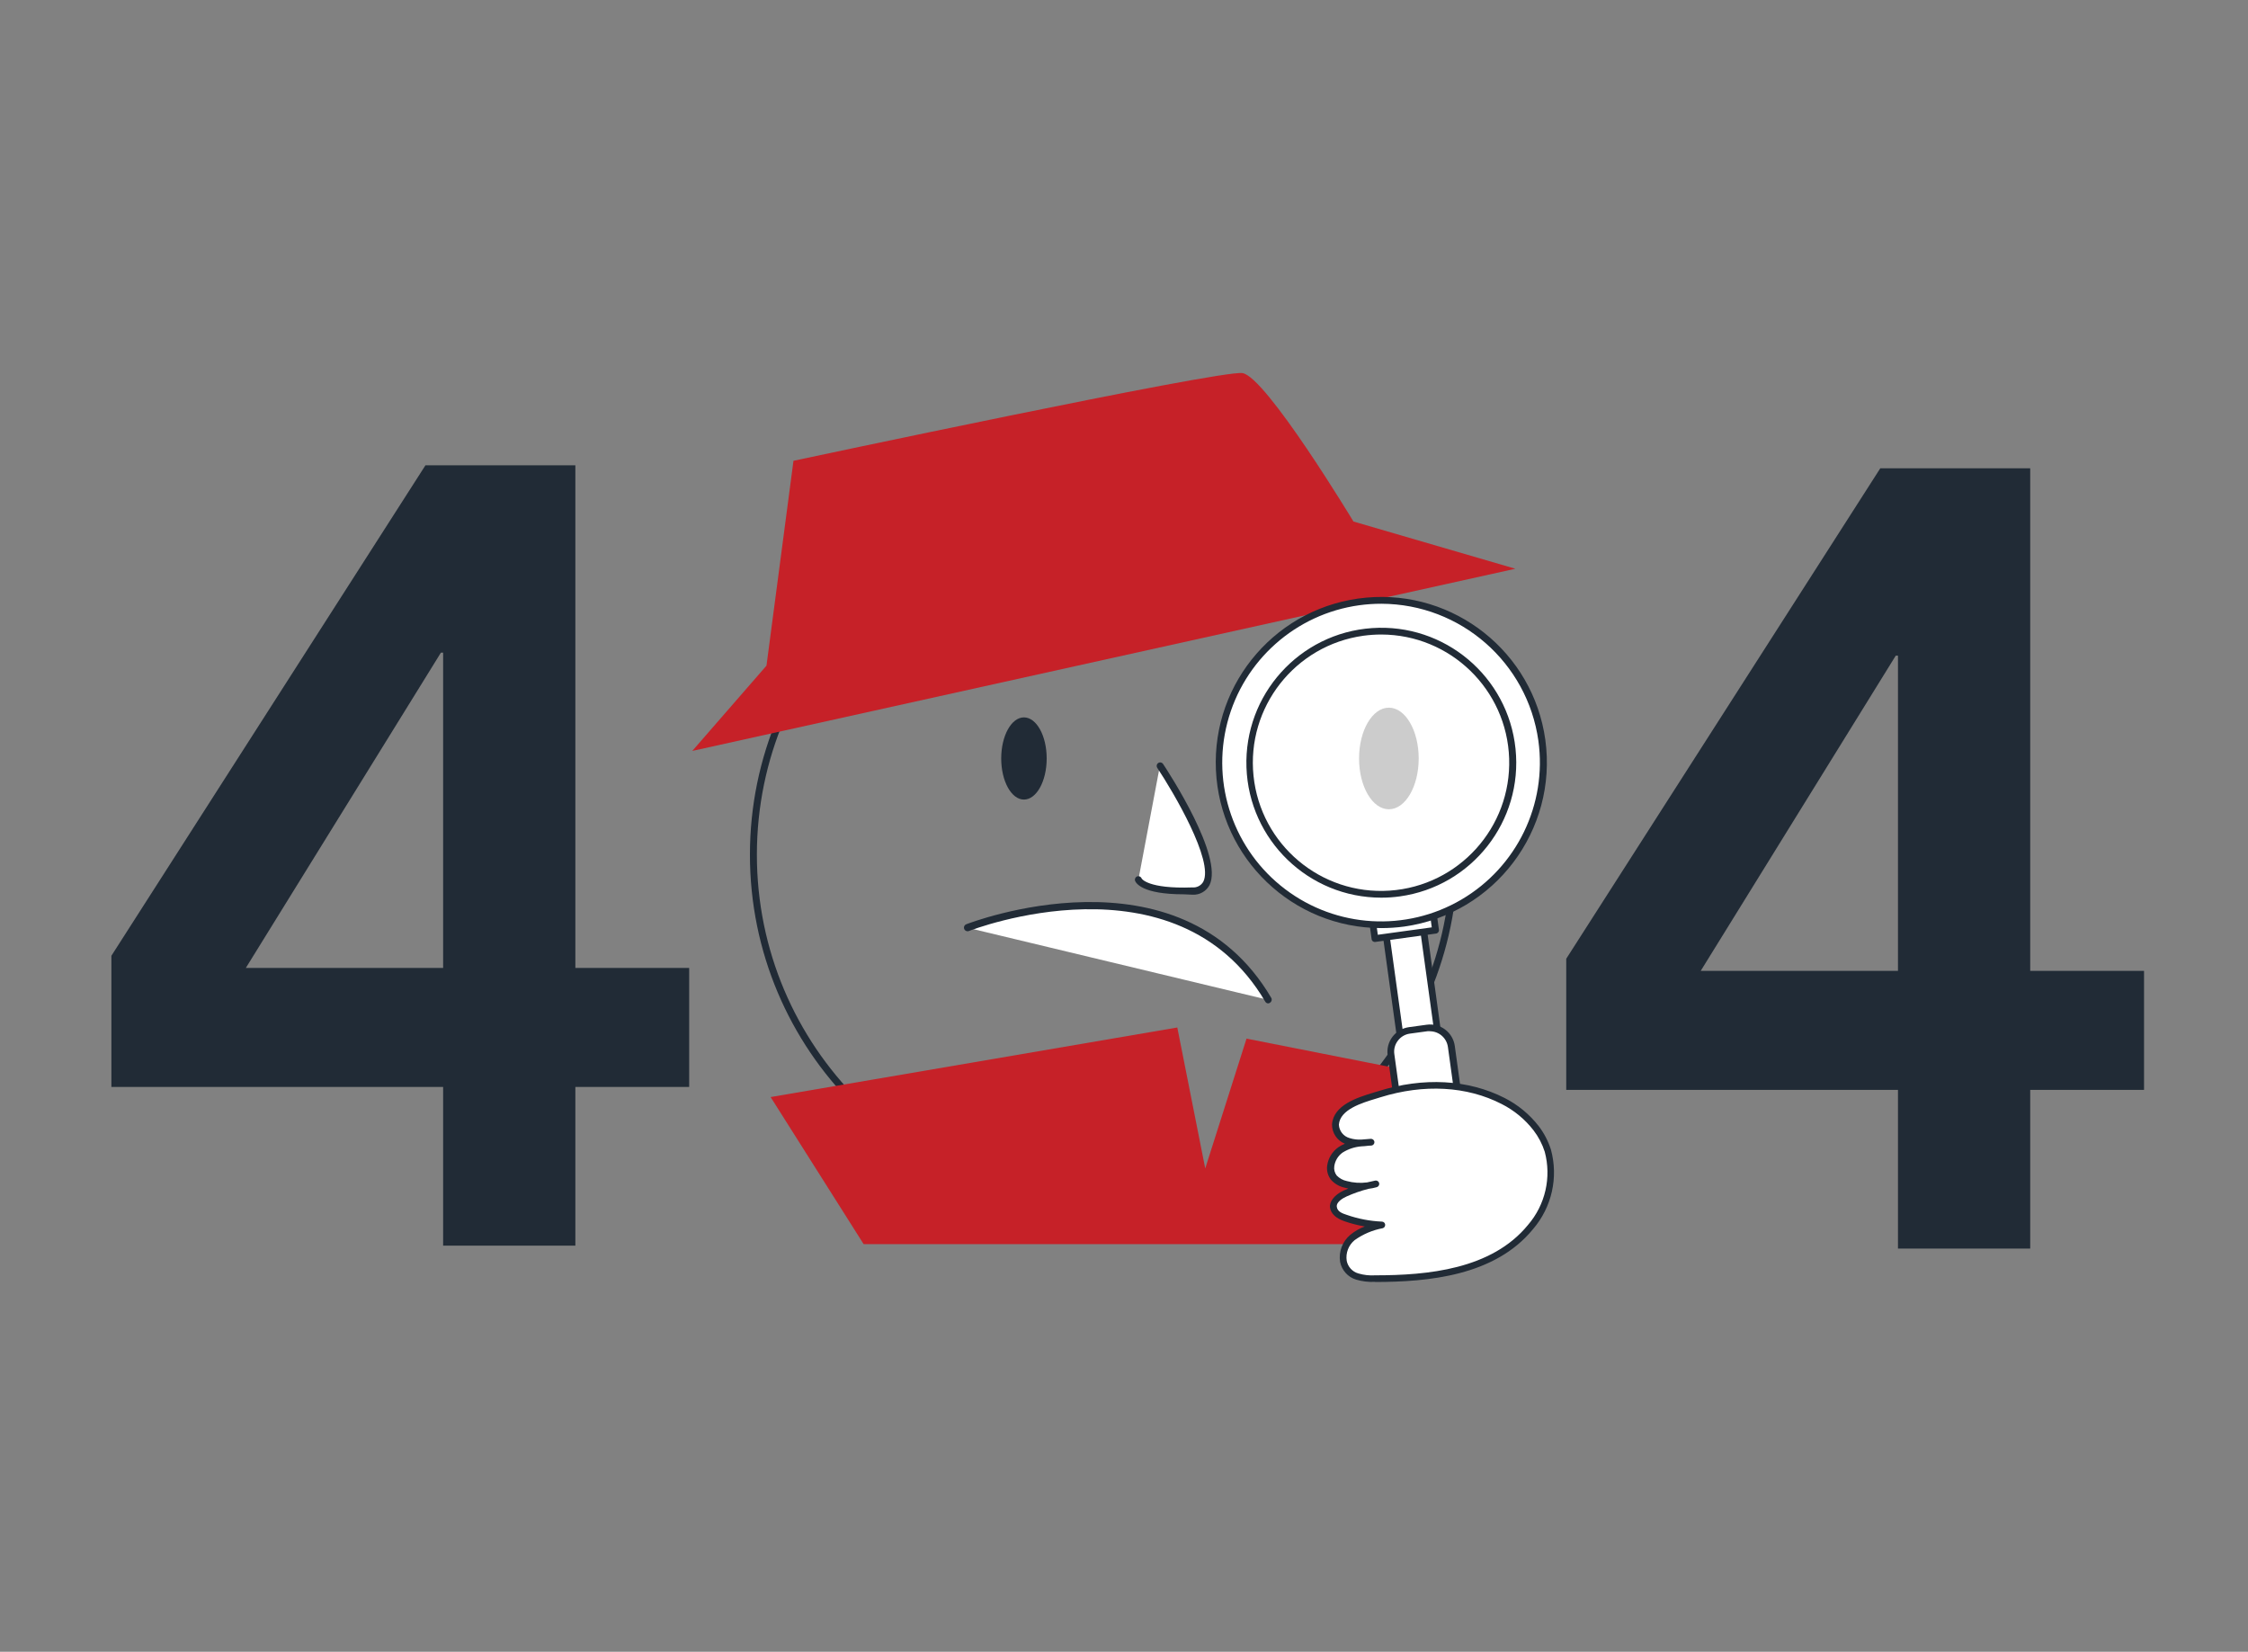 <svg width="392" height="288" viewBox="0 0 392 288" fill="none" xmlns="http://www.w3.org/2000/svg">
<rect x="0" y="0" width="392" height="288" fill="#808080" stroke="none"/>
<g id="404">
<rect id="Rectangle" opacity="0.01" width="392" height="288" fill="#D8D8D8"/>
<path id="Shape" fill-rule="evenodd" clip-rule="evenodd" d="M19.424 189.517H77.271V217.188H100.33V189.517H120.177V168.764H100.33V81.129H74.189L19.424 166.647V189.517ZM76.883 113.799H77.271V168.764H42.871L76.883 113.799Z" fill="#212B36"/>
<path id="Shape_2" fill-rule="evenodd" clip-rule="evenodd" d="M273.117 190.035H330.964V217.705H354.023V190.035H373.87V169.282H354.023V81.647H327.882L273.117 167.164V190.035ZM330.576 114.317H330.964V169.282H296.564L330.576 114.317Z" fill="#212B36"/>
<path id="Path" d="M192.506 87.918C158.758 87.912 131.392 115.26 131.377 149.008C131.362 182.756 158.703 210.129 192.451 210.153C226.2 210.177 253.58 182.843 253.612 149.094C253.631 132.876 247.201 117.315 235.74 105.84C224.278 94.366 208.725 87.918 192.506 87.918Z" stroke="#212B36" stroke-width="1.212" stroke-linecap="round" stroke-linejoin="round"/>
<ellipse id="Oval" cx="224.54" cy="129.153" rx="2.824" ry="4.2" fill="black"/>
<path id="Path_2" d="M120.717 130.931L264.246 99.166L236.011 90.93C236.011 90.93 220.717 65.578 216.634 65.048C212.552 64.519 138.364 80.342 138.364 80.342L133.658 116.06L120.717 130.931Z" fill="#C62128"/>
<path id="Path_3" d="M168.729 161.765C168.729 161.765 205.199 147.189 221.152 174.341Z" fill="white"/>
<path id="Path_4" d="M221.153 174.953C220.938 174.951 220.74 174.835 220.635 174.647C205.117 148.259 169.306 162.189 168.953 162.33C168.742 162.412 168.505 162.375 168.328 162.234C168.152 162.093 168.065 161.869 168.099 161.646C168.133 161.423 168.284 161.235 168.494 161.153C168.87 161.012 205.635 146.695 221.682 173.989C221.846 174.279 221.753 174.647 221.47 174.824C221.378 174.895 221.268 174.94 221.153 174.953V174.953Z" fill="#212B36"/>
<path id="Path_5" d="M150.6 216.929L134.377 191.282L205.295 179.152L210.165 203.729L217.365 181.094L253.648 188.258L246.271 216.929H150.6V216.929Z" fill="#C62128"/>
<path id="Path_6" d="M241.473 161.316L248.01 160.412L251.388 184.814C251.623 186.513 250.436 188.081 248.737 188.317L248.352 188.37C246.653 188.605 245.085 187.418 244.85 185.719L241.473 161.316H241.473Z" fill="white"/>
<path id="Shape_3" fill-rule="evenodd" clip-rule="evenodd" d="M244.27 185.811C244.527 187.636 246.086 188.994 247.929 189C248.09 188.999 248.251 188.987 248.411 188.964L248.788 188.906C249.761 188.777 250.642 188.265 251.234 187.482C251.827 186.7 252.081 185.712 251.941 184.741L248.588 160.341C248.571 160.186 248.49 160.045 248.364 159.953C248.241 159.857 248.084 159.815 247.929 159.835L241.4 160.741C241.078 160.784 240.852 161.078 240.894 161.4L244.27 185.811ZM245.435 185.647L242.141 161.823L247.505 161.141L250.799 184.965C250.988 186.338 250.031 187.606 248.658 187.8H248.27C246.894 187.981 245.629 187.021 245.435 185.647Z" fill="#212B36"/>
<rect id="Rectangle_2" x="236.453" y="139.777" width="10.647" height="24.094" transform="rotate(-7.88 236.453 139.777)" fill="white"/>
<path id="Shape_4" fill-rule="evenodd" clip-rule="evenodd" d="M239.4 164.129C239.503 164.203 239.626 164.244 239.753 164.247L239.824 164.235L250.412 162.776C250.733 162.733 250.959 162.439 250.918 162.117L247.612 138.247C247.594 138.091 247.514 137.949 247.39 137.854C247.266 137.758 247.108 137.717 246.953 137.741L236.365 139.2C236.212 139.223 236.074 139.303 235.977 139.423C235.884 139.548 235.846 139.705 235.871 139.858L239.177 163.741C239.19 163.897 239.272 164.039 239.4 164.129ZM240.258 162.988L237.117 140.282L246.529 138.988L249.67 161.694L240.258 162.988Z" fill="#212B36"/>
<rect id="Rectangle_3" x="242.047" y="180.18" width="10.647" height="41.906" rx="3.765" transform="rotate(-7.88 242.047 180.18)" fill="white"/>
<path id="Shape_5" fill-rule="evenodd" clip-rule="evenodd" d="M246.683 218.058C246.982 220.208 248.818 221.809 250.988 221.811L251.577 221.823L254.683 221.388C257.054 221.054 258.71 218.867 258.388 216.494L253.683 182.376C253.354 180.001 251.163 178.342 248.788 178.67L245.683 179.094C244.542 179.255 243.51 179.859 242.812 180.776C242.115 181.696 241.814 182.857 241.977 184L246.683 218.058ZM248.954 179.8C249.099 179.788 249.244 179.788 249.389 179.8L249.354 179.812C250.933 179.82 252.267 180.988 252.483 182.553L257.189 216.67C257.398 218.387 256.196 219.956 254.483 220.2L251.377 220.635C249.662 220.838 248.097 219.638 247.848 217.929L243.142 183.812C243.016 182.977 243.237 182.127 243.754 181.459C244.258 180.782 245.012 180.337 245.848 180.223L248.954 179.8Z" fill="#212B36"/>
<circle id="Oval_2" cx="240.882" cy="132.966" r="28.271" fill="white"/>
<path id="Shape_6" fill-rule="evenodd" clip-rule="evenodd" d="M212.03 134.265C212.732 149.678 225.429 161.816 240.858 161.823C242.204 161.822 243.548 161.732 244.882 161.552C260.643 159.323 271.635 144.77 269.47 128.999C267.357 113.715 253.6 102.794 238.236 104.202C222.871 105.611 211.329 118.852 212.03 134.265ZM237.035 105.529C238.302 105.355 239.58 105.269 240.859 105.27H240.906C254.695 105.33 266.347 115.508 268.259 129.164C269.795 140.26 264.496 151.189 254.832 156.854C245.168 162.519 233.043 161.804 224.112 155.043C215.18 148.283 211.201 136.807 214.03 125.968C216.859 115.129 225.939 107.062 237.035 105.529Z" fill="#212B36"/>
<circle id="Oval_3" cx="240.883" cy="132.965" r="22.965" fill="white"/>
<path id="Shape_7" fill-rule="evenodd" clip-rule="evenodd" d="M217.354 133.799C217.791 146.47 228.191 156.517 240.87 156.517C241.952 156.518 243.033 156.443 244.105 156.293C256.664 154.55 265.583 143.169 264.273 130.557C262.964 117.946 251.897 108.64 239.248 109.514C226.599 110.388 216.917 121.127 217.354 133.799ZM237.751 110.846C238.785 110.706 239.826 110.635 240.869 110.634C252.91 110.66 262.767 120.219 263.162 132.253C263.558 144.288 254.349 154.473 242.336 155.289C230.323 156.105 219.822 147.258 218.586 135.281C217.351 123.304 225.825 112.5 237.751 110.846Z" fill="#212B36"/>
<path id="Path_7" d="M267.883 196.693C266.329 194.721 264.361 193.115 262.118 191.987C255.377 188.458 247.648 188.575 240.554 190.811C238.036 191.611 233.154 192.752 232.895 196.093C232.914 197.461 233.827 198.656 235.142 199.034C236.429 199.368 237.774 199.42 239.083 199.187C237.217 199.137 235.374 199.601 233.754 200.528C232.236 201.599 231.401 203.94 232.648 205.364C233.199 205.955 233.917 206.366 234.707 206.54C236.423 207.012 238.239 206.988 239.942 206.469C238.099 206.823 236.303 207.387 234.589 208.152C233.554 208.611 232.401 209.422 232.518 210.505C232.636 211.587 233.695 212.081 234.66 212.411C236.689 213.107 238.81 213.503 240.954 213.587C239.103 213.923 237.353 214.675 235.836 215.787C233.483 217.764 233.483 221.517 236.671 222.587C237.694 222.886 238.76 223.01 239.824 222.952C249.236 222.952 260.507 221.775 266.883 213.94C270.021 210.273 271.148 205.295 269.895 200.634C269.459 199.213 268.778 197.879 267.883 196.693Z" fill="white"/>
<path id="Shape_8" fill-rule="evenodd" clip-rule="evenodd" d="M236.482 223.117C237.543 223.428 238.649 223.559 239.753 223.505L239.788 223.529C249.106 223.517 260.659 222.458 267.33 214.305C270.602 210.488 271.77 205.297 270.447 200.446C269.978 198.97 269.257 197.585 268.318 196.352C266.717 194.292 264.68 192.613 262.353 191.435C256.024 188.211 248.2 187.776 240.341 190.258L239.588 190.482C239.562 190.49 239.536 190.498 239.509 190.506C236.709 191.364 232.539 192.643 232.271 196.046C232.257 197.526 233.148 198.864 234.518 199.423C234.102 199.588 233.707 199.801 233.341 200.058C232.307 200.804 231.619 201.937 231.435 203.199C231.297 204.106 231.55 205.03 232.13 205.741C232.755 206.422 233.578 206.891 234.482 207.082C234.691 207.144 234.903 207.195 235.118 207.235L234.282 207.588C232.659 208.352 231.753 209.576 231.93 210.588C232.106 211.599 232.894 212.399 234.459 212.941C235.608 213.34 236.789 213.643 237.988 213.846C237.065 214.19 236.206 214.688 235.447 215.317C234.078 216.47 233.409 218.254 233.682 220.023C233.974 221.492 235.05 222.681 236.482 223.117ZM234.824 208.611C236.054 208.058 237.329 207.613 238.636 207.282C239.129 207.224 239.617 207.126 240.095 206.988C240.391 206.892 240.565 206.585 240.495 206.282C240.419 205.978 240.119 205.787 239.812 205.846C239.342 205.941 238.859 206.046 238.389 206.164C237.208 206.319 236.009 206.239 234.859 205.929C234.188 205.791 233.573 205.455 233.095 204.964C232.732 204.502 232.578 203.909 232.671 203.329C232.808 202.384 233.322 201.535 234.095 200.976C235.118 200.329 236.287 199.948 237.495 199.87C237.767 199.864 238.037 199.834 238.303 199.804C238.587 199.772 238.868 199.741 239.142 199.741C239.459 199.704 239.692 199.424 239.671 199.105C239.635 198.791 239.364 198.556 239.048 198.564C239.014 198.566 238.979 198.569 238.945 198.571C238.459 198.604 237.952 198.639 237.436 198.693C236.724 198.74 236.01 198.652 235.33 198.435C234.267 198.135 233.516 197.186 233.471 196.082C233.683 193.449 237.464 192.307 239.958 191.554L239.965 191.552L240.73 191.317C248.295 188.964 255.789 189.376 261.848 192.493C264.021 193.589 265.923 195.157 267.412 197.082C268.272 198.204 268.933 199.465 269.365 200.811C270.565 205.287 269.473 210.066 266.448 213.576C260.095 221.352 248.883 222.364 239.812 222.364C238.816 222.429 237.817 222.318 236.859 222.035C235.826 221.738 235.045 220.889 234.836 219.835C234.627 218.476 235.15 217.108 236.212 216.235C237.671 215.19 239.342 214.479 241.106 214.152C241.389 214.078 241.575 213.808 241.542 213.517C241.512 213.226 241.269 213.004 240.977 212.999C238.887 212.91 236.822 212.514 234.848 211.823C234.095 211.576 233.201 211.27 233.106 210.399C233.012 209.529 234.271 208.858 234.824 208.611Z" fill="#212B36"/>
<path id="Path_8" d="M202.282 133.412C202.282 133.412 216.612 154.942 207.941 155.247C199.27 155.553 198.529 153.283 198.529 153.283" fill="white"/>
<path id="Path_9" d="M206.388 155.929C199.118 155.929 198.071 153.94 197.93 153.576C197.828 153.254 198 152.911 198.318 152.799C198.636 152.698 198.976 152.871 199.083 153.187V153.187C199.083 153.187 200.141 155.011 207.918 154.729C208.692 154.8 209.436 154.414 209.824 153.74C211.683 150.129 204.647 138.152 201.777 133.846C201.617 133.568 201.699 133.214 201.965 133.034C202.231 132.855 202.59 132.911 202.788 133.164C203.883 134.811 213.377 149.399 210.906 154.34C210.329 155.416 209.184 156.062 207.965 155.999L206.388 155.929Z" fill="#212B36"/>
<ellipse id="Oval_4" cx="242.188" cy="132.247" rx="5.2" ry="8.859" fill="#CCCCCC"/>
<ellipse id="Oval_5" cx="178.553" cy="132.247" rx="3.965" ry="7.165" fill="#212B36"/>
</g>
</svg>
